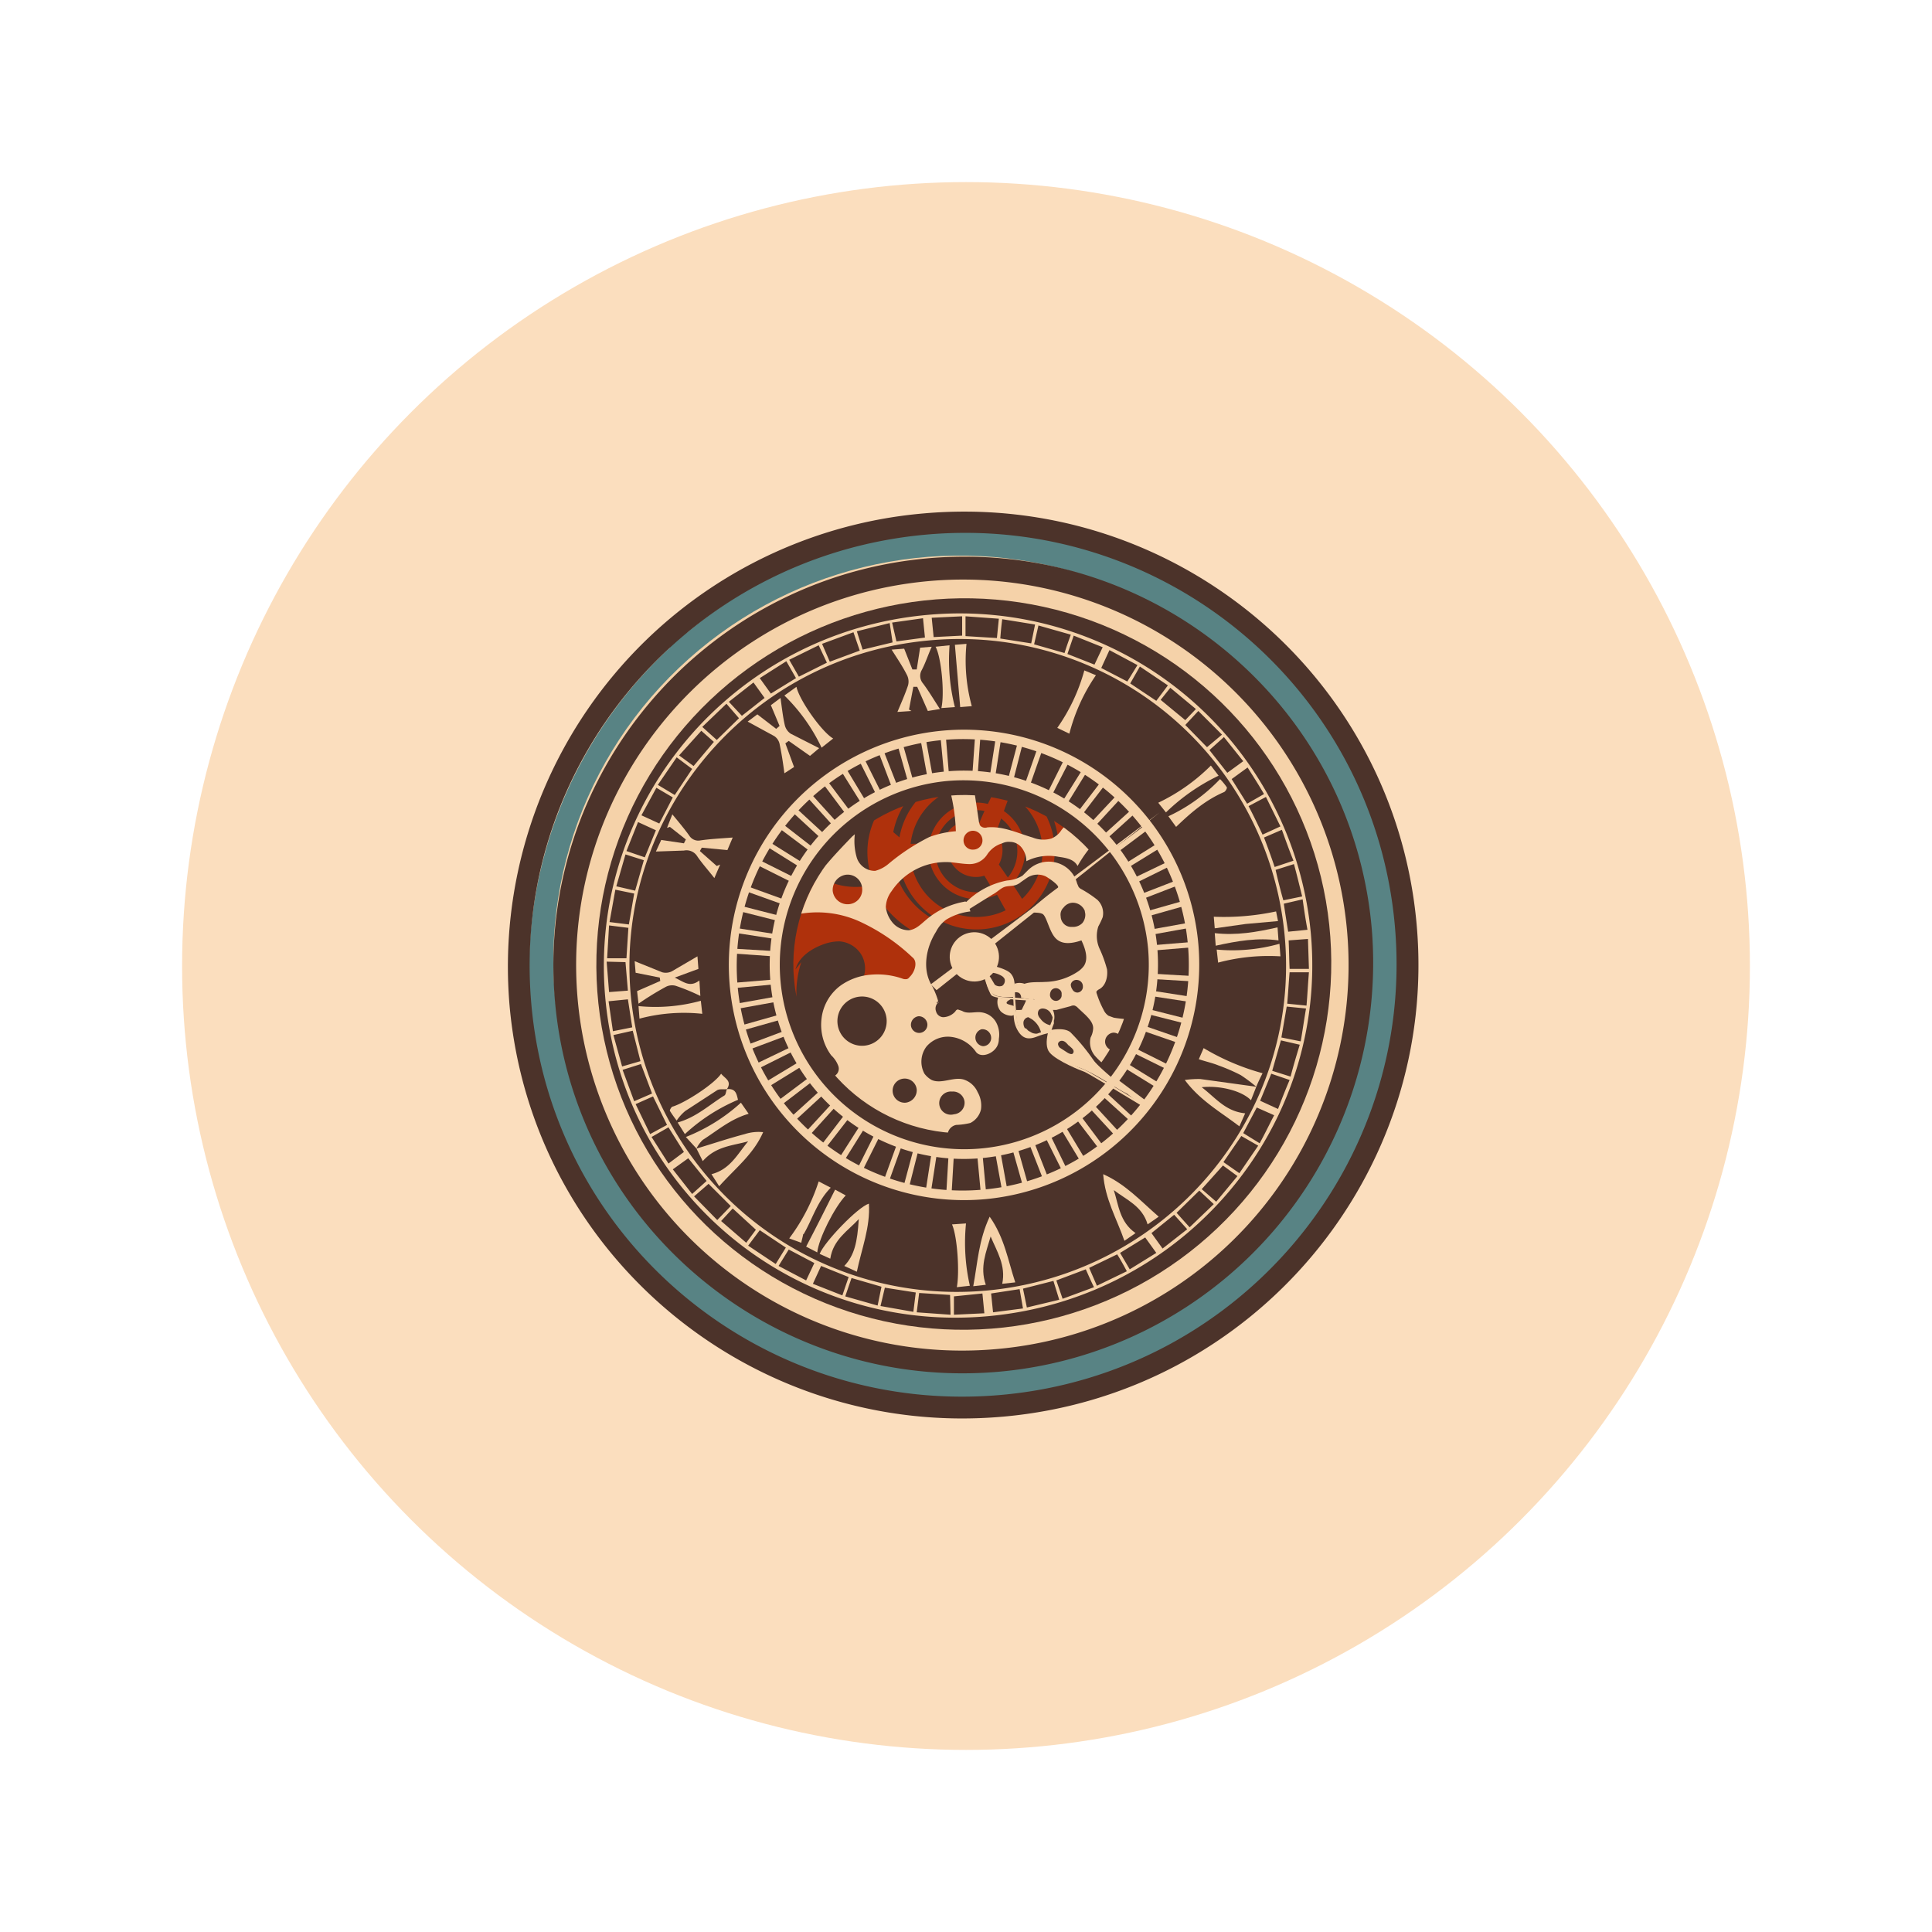 <?xml version="1.0" encoding="UTF-8"?> <svg xmlns="http://www.w3.org/2000/svg" xmlns:xlink="http://www.w3.org/1999/xlink" viewBox="0 0 400 400"> <defs> <style>.a{fill:none;}.b{fill:#fbdebe;}.c{fill:#b15318;}.d{fill:#588384;}.e{fill:#f5d2a9;}.f{fill:#4c332a;}.g{clip-path:url(#a);}.h{fill:#af310c;}</style> <clipPath id="a"> <ellipse class="a" cx="199.3" cy="199.8" rx="35.2" ry="35" transform="translate(-41.5 52.7) rotate(-13.7)"></ellipse> </clipPath> </defs> <title>Монтажная область 753</title> <circle class="b" cx="200" cy="200" r="162.3"></circle> <path class="c" d="M157.7,128.3l-5-8a148.3,148.3,0,0,1,43.5-10.2l.3,7,4.3-.4.9-5.9a2.3,2.3,0,0,1,.6-1.5,2.3,2.3,0,0,1,1.8-.4l11.5.8a3.3,3.3,0,0,1,2.2.8,3.4,3.4,0,0,1,.4,2l-.4,6.2c-16.3,1.1-33.4-4.3-48.5,1.8-10,4.1-17.6,12.8-27.6,17-1.4-1.2-2.8-2.5-3.2-4.3s.7-4.1,2.5-4.1a14.9,14.9,0,0,0,7.7,6.5"></path> <ellipse class="d" cx="200.7" cy="200.7" rx="91.3" ry="90.9" transform="translate(-41.7 53.1) rotate(-13.7)"></ellipse> <path class="d" d="M109.7,223.6c.3,1.1.7,2.5,1.9,2.8s2.4-.6,3.5-1.1a5.3,5.3,0,0,1,5.3.4,5.8,5.8,0,0,1,1.7,7.2,6.6,6.6,0,0,1-6.7,3.4,4.4,4.4,0,0,0,1.9,3.9,19,19,0,0,1,7.6-4.8,88.5,88.5,0,0,0,11.2,16,48.4,48.4,0,0,0-7.4,8.3l27.1,20.9a21.6,21.6,0,0,1,2.1-7.8c-14.4-13.6-29.2-28-36-46.5-3-8.1-3.9-16.5-5.6-24.9-.5,2.2-.1,4.5-1.9,6.1s-3.1.5-4.3,1.3C106.2,211.5,108.9,219.6,109.7,223.6Z"></path> <path class="d" d="M157.7,128.3l-5-8a148.3,148.3,0,0,1,43.5-10.2l.3,7,4.3-.4.9-5.9a2.3,2.3,0,0,1,.6-1.5,2.3,2.3,0,0,1,1.8-.4l11.5.8a3.3,3.3,0,0,1,2.2.8,3.4,3.4,0,0,1,.4,2l-.4,6.2c-16.3,1.1-33.4-4.3-48.5,1.8-10,4.1-17.6,12.8-27.6,17-1.4-1.2-2.8-2.5-3.2-4.3s.7-4.1,2.5-4.1a14.9,14.9,0,0,0,7.7,6.5"></path> <path class="d" d="M257.4,269.2l-3.9-4.4a2.7,2.7,0,0,1-.8-1.6,2.3,2.3,0,0,1,1-1.4l6.1-5.3a2.6,2.6,0,0,1,1.1-.7c.7,0,1.2.6,1.6,1.2l3.6,5.4a14.2,14.2,0,0,0,4.5-5.5l-6.5-6.1,5.1-5.3c1.8,2.5,3.5,5,5.2,7.7a139.8,139.8,0,0,0,14.5-35.1l-8-3a16.2,16.2,0,0,0,1.2-6.9l8,1.8a284,284,0,0,0-.6-29.2l-8.6,1.2a58,58,0,0,1-4.1-11.2l6.2-.2a3.2,3.2,0,0,0,2.3-.7c1-1,.1-2.9-1.3-3.4a6.2,6.2,0,0,0-4.2.7c-1.4.6-2.8,1.2-4.2.9l-1.8-4.5,6.6-2.2a3.6,3.6,0,0,1,2.7-.1,2.9,2.9,0,0,1,1.2,1.6c2.7,5.8,3.2,12.3,4.5,18.6s2.7,10.8,3.3,16.4-.3,12.9-1.6,19.2c-2.7,14.2-7.4,28.5-17.3,39.1-7.8,8.4-18.2,13.9-27.1,21.2l-4-6,4.2-3.6,5.2,7.7"></path> <ellipse class="e" cx="198.4" cy="198.8" rx="84" ry="83.6" transform="translate(-41.3 52.5) rotate(-13.7)"></ellipse> <path class="f" d="M191.2,106.3a94.2,94.2,0,0,0-85.7,101.9c4.6,51.6,50.3,89.7,102.2,85.1s90.2-50.3,85.6-101.9S243,101.7,191.2,106.3Zm16.1,182.5c-49.4,4.4-93-31.8-97.3-81s32.2-92.6,81.6-97.1,92.9,31.9,97.2,81.1S256.6,284.4,207.3,288.8Z"></path> <path class="f" d="M192,115.6c-46.7,4.2-81.2,45.3-77.1,91.7s45.3,80.8,91.9,76.7A85,85,0,0,0,284,192.2C279.9,145.7,238.7,111.4,192,115.6Zm14.4,163.7a79.9,79.9,0,0,1-86.8-72.4c-3.9-43.9,28.7-82.7,72.8-86.6a79.8,79.8,0,1,1,14,159Z"></path> <ellipse class="f" cx="199.4" cy="199.8" rx="76.1" ry="75.7" transform="translate(-41.5 52.7) rotate(-13.7)"></ellipse> <path class="e" d="M203.7,248.3a48.7,48.7,0,1,1,44.4-52.9A48.8,48.8,0,0,1,203.7,248.3Zm-8.4-95.1A47,47,0,0,0,152.7,204c2.2,25.6,25.1,44.6,50.8,42.3a46.7,46.7,0,1,0-8.2-93.1Z"></path> <path class="e" d="M203,239.8a40.2,40.2,0,1,1,36.6-43.6A40.3,40.3,0,0,1,203,239.8Zm-6.9-78.1a38.2,38.2,0,1,0,41.6,34.7A38.4,38.4,0,0,0,196.1,161.7Z"></path> <path class="e" d="M271.4,193.3c3.6,40.2-26.3,75.5-66.8,79.2s-75.8-26-79.3-66.1,26.3-75.5,66.8-79.1A73,73,0,0,1,271.4,193.3Zm-67.2,73.9c37.4-3.4,65.1-36.2,61.8-73.2a67.6,67.6,0,0,0-73.7-61.4c-37.4,3.4-65.1,36.4-61.7,73.5A67.8,67.8,0,0,0,204.2,267.2Zm7.6-.4.8,3.9,6.7-1.6-1.2-3.9Zm-60.1-16.6-2.4,2.6,5.2,4.5,2-2.7Zm113.6-35.4,4,.8c.4-2.3.7-4.5,1.1-6.8l-4-.4Zm-17,31.7-4.7,4.6,2.7,3,5-4.8Zm15.1-24.8,3.8,1.2c.6-2.3,1.2-4.3,1.9-6.6l-3.9-.9Zm-4.9-54.8c1.1,2.1,2,4,2.9,5.9l3.7-1.7-3-6.1Zm11.1,18.7c-.6-2.4-1.1-4.5-1.7-6.7l-3.8,1.2c.5,2.2,1,4.2,1.6,6.3Zm-16.3,55,3.3,2.3,3.9-5.7-3.5-2ZM221.7,131.4l-6.7-1.9-.9,3.9,6.3,1.8C220.8,133.9,221.2,132.8,221.7,131.4Zm-73.9,22.2-2.6-2.3-4.6,5.1,3,2.2Zm94-11.7L236,138l-2,3.5,5.4,3.6ZM226.5,266.5c-.7-1.4-1.2-2.6-1.7-3.7l-6.1,2.3,1.3,3.8Zm-44.2,3.9,6.8,1.2.5-4-6.4-1Zm63.1-120.3,4.5,4.6,3.1-2.6-4.9-4.9ZM132.6,219.7l-1.6-6.3-4,.9,1.8,6.5Zm5.5,13.2-2.9-5.9-3.6,1.6,3,6.2Zm87.4,29.6,1.6,3.7,6.2-3c-.7-1.3-1.3-2.4-2-3.5ZM153,148.7l-2.6-3-5,4.8,3,2.7Zm43.7,119.4-6.4-.4-.5,4,7,.5Zm-66.5-76.7,1.1-6.4-3.9-.8-1.2,6.7Zm32.5,66.9-5.4-3.6-2.4,3.2,5.7,3.8Zm-32.6-66.2-4-.5-.4,6.8h4Zm13.6,55.6,4.8,4.9,2.8-2.9-4.6-4.6ZM171.8,137l6.2-2.3-1.3-3.8-6.5,2.4Zm34.6-4.9.4-4-6.9-.5v4.1ZM135,226.4l-2.3-6.1-3.8,1.2,2.4,6.5Zm128.9-46.9,3.9-1.3c-.9-2.2-1.6-4.2-2.4-6.4l-3.7,1.6C262.5,175.5,263.2,177.4,263.9,179.5Zm-92.7-42.3-1.7-3.6-6.1,3,2,3.5Zm-31.5,27.4,3.6-5.4-3.2-2.4-3.9,5.7Zm74.6-35.3-6.8-1.1c-.2,1.5-.3,2.7-.4,4l6.4,1Zm-82.8,55.1,1.8-6.3-3.8-1.2-1.9,6.6Zm50.2,85.9.8-3.9-6.2-1.8-1.3,3.8ZM184.2,129l-6.8,1.7,1.2,3.8,6.2-1.5Zm86.3,79.2c.2-2.4.3-4.5.5-6.9h-4c-.2,2.3-.3,4.3-.5,6.5Zm-14.3,35.3-3-2.2-4.4,4.9,3,2.6Zm-15.9-98.6,5.1,4.2,2.2-2.3-5.3-4.4Zm-55.6-16,.9,3.9,5.9-.8-.4-4Zm36.3,6.5,5.6,2.2,1.7-3.6-6-2.4Zm46,88.2-3.8-1.3-2.3,5.6,3.7,1.7C265.4,227.5,266.1,225.7,267,223.6Zm-12-62.3,3.2,5.1,3.5-2c-1.1-1.9-2.2-3.6-3.4-5.5ZM203.8,271.9l-.4-4.1-5.9.6v3.8Zm-61.3-32.1-3.2,2.3,4,5.1,3-2.7Zm68.6,27.1-5.9.9.4,3.9,6.2-.8Zm24.4-129.2-5.8-3.1-1.7,3.7,5.4,2.8Zm5.2,120.8,5.1-4-2.7-3-4.7,3.8Zm-72.1,3-5.3-2.8-2.1,3.4,5.7,3ZM254.1,160l3.3-2.4-4-5-3,2.7Zm6.7,76.7c1.1-2,2-3.9,3-5.8l-3.6-1.6-2.8,5.3ZM159.6,143.6l5.2-3.2-2-3.5-5.5,3.5Zm-1.3.9-2.3-3.2-5.1,4,2.7,2.9Zm81.1,114.9-2.3-3.2-5.2,3.2,2,3.4ZM132.1,170.2l-2.4,6,3.8,1.3,2.3-5.6Zm67.1-38.6v-4l-6.3.3.4,4Zm-63.3,31.5-3.1,5.7,3.7,1.7,2.8-5.4Zm-10.3,36,.5,6.3,3.9-.3-.5-5.9ZM271,200.6l-.2-6.2-4,.3c.1,2.1.1,3.9.2,5.9ZM168.3,265.8l6.1,2.4,1.3-3.8-5.7-2.3Zm-37.4-53.1-.9-5.8-4,.4.9,6.2Zm4,22.7,3.5,5.5,3.2-2.4-3.2-5.1Zm135.8-42.9c-.4-2.1-.7-4.1-1-6.3l-3.9.9c.3,2.1.6,3.9.9,5.8Z"></path> <path class="e" d="M136.6,202.4l-5-1-.2-2.4,5.7,2.3a2.8,2.8,0,0,0,2-.2l5.3-3.1.2,2.6-4.9,1.8c1.9.9,3.1,2.1,5.1.6l.2,3.2a42.4,42.4,0,0,0-5.1-2.1,2.8,2.8,0,0,0-2.2.3,59.2,59.2,0,0,0-5.5,3.4l-.3-2.6,4.8-2.1Z"></path> <path class="e" d="M151.7,173.4l-1.1,2.6-5.3-.5-.4.7,3.5,3.1.7-.3-1.2,2.8c-1.4-1.8-2.6-3.1-3.6-4.6a2.6,2.6,0,0,0-2.7-1.1l-5.8.2,1.1-2.4,4.7.7.4-.8-3.3-2.6-.6.2,1.1-2.8c1.4,1.7,2.5,3,3.5,4.4a2.2,2.2,0,0,0,2.3,1C147,173.7,149.1,173.6,151.7,173.4Z"></path> <path class="e" d="M162.6,153.9l1.8,4.9-2,1.3c-.3-2.3-.6-4.2-1-6.1a2.6,2.6,0,0,0-1.1-1.6l-5.5-3,2-1.5,3.9,3,.7-.6-1.8-4.3,2-1.5c.3,2.2.5,4,.9,5.7a3,3,0,0,0,1.2,1.7l5.9,3-1.9,1.6-4.4-3.1Z"></path> <path class="e" d="M190.5,134.1l2.4-.2c-.8,1.8-1.3,3.4-2.1,4.9a2.4,2.4,0,0,0,.3,2.7c1.2,1.6,2.2,3.3,3.5,5.3l-2.5.4-2.2-5h-.8l-.9,4.7.5.3-2.9.2c.8-1.9,1.6-3.7,2.2-5.5a3,3,0,0,0-.2-2.1c-.9-1.8-2-3.4-3.2-5.3l2.6-.2,1.7,4.3h.9Z"></path> <path class="e" d="M260.1,225l-1.1,2.8c-1.9-2-6.5-3.1-10.2-2.7,2.9,2.2,4.9,5,9,5.4l-1.2,2.7c-3.9-3-8.1-5.3-11.3-9.6a20.1,20.1,0,0,1,3.2-.2l11.6,1.6Z"></path> <path class="e" d="M179.9,249.2c.3,4.9-1.5,9.3-2.5,14.1l-2.6-1.2c2.1-2.2,2.7-4.9,3-9.7-2.2,2.4-5.3,4.2-5.9,8.2l-2.2-1C170.7,257.1,177.6,249.9,179.9,249.2Z"></path> <path class="e" d="M144.2,237.8c3.3-1,6.6-2.1,10-3a9.3,9.3,0,0,1,3.8-.4c-2,4.6-5.8,7.5-9.1,11.2l-1.6-2.5c3.9-1,5.4-4.2,7.6-6.8-3.2.9-6.7,1-9.4,4.1l-1.3-2.6Z"></path> <path class="e" d="M204.1,266l-2.6.3c.9-4.8,1.1-9.5,3.4-14.4,3.1,4.4,3.8,9.1,5.3,13.6l-2.7.3c.8-3.8-1.1-6.7-2.4-9.8C204.2,259.2,202.8,262.3,204.1,266Z"></path> <path class="e" d="M230.6,246.4c1,3.1,1.2,6.6,4.5,8.9l-2.3,1.6c-1.6-4.6-4-8.6-4.4-13.8,4.7,2.1,7.8,5.6,11.5,8.8l-2.3,1.6C236.5,249.7,233.2,248.4,230.6,246.4Z"></path> <path class="e" d="M193.7,133.9l2.9-.3a39.5,39.5,0,0,0,1.1,12.8l-2.8.2C195.6,143.6,194.9,136.1,193.7,133.9Z"></path> <path class="e" d="M200.8,266.2l-2.7.3c.6-3.1.1-10.6-1-13l2.9-.2A40.1,40.1,0,0,0,200.8,266.2Z"></path> <path class="e" d="M251.5,192.2l-.2-2.4a51.6,51.6,0,0,0,12.9-1.1l.4,2-6.7.6Z"></path> <path class="e" d="M264.9,195.4l.2,2.6a40.5,40.5,0,0,0-12.9,1.3l-.3-2.7A35.8,35.8,0,0,0,264.9,195.4Z"></path> <path class="e" d="M250.7,158.5l1.6,2.1a41.1,41.1,0,0,0-10.9,7.6l-1.6-2A39.3,39.3,0,0,0,250.7,158.5Z"></path> <path class="e" d="M243.5,171.2l-1.6-2.2a35.2,35.2,0,0,0,10.7-7.7A12.7,12.7,0,0,1,254,163c.1.2-.3.9-.6,1C249.7,165.6,246.7,168.1,243.5,171.2Z"></path> <path class="e" d="M260.1,225a33.3,33.3,0,0,0-3.2-2.4,37.6,37.6,0,0,0-4.6-2c-1.2-.5-2.6-.8-4.1-1.3l1-2.3a48.8,48.8,0,0,0,12.2,5.2c-.4.8-.9,1.8-1.3,2.8Z"></path> <path class="e" d="M169.2,259.3l-2.3-1.2c2.1-4,4-7.8,6-11.8l2.2,1.2C172.8,249.9,169.5,256.4,169.2,259.3Z"></path> <path class="e" d="M150.5,225.5c1.9-.2,2,1.1,2.3,2.2a37.7,37.7,0,0,0-11,7.1l-1.5-2.4c3.9-1.1,6.6-3.7,9.7-5.6.3-.2.3-.9.5-1.3Z"></path> <path class="e" d="M164.9,142.2c.6,2.8,5.3,9.4,7.6,10.7l-2.4,1.9a37.4,37.4,0,0,0-7.7-10.8Z"></path> <path class="e" d="M163.4,256.4a40.2,40.2,0,0,0,6.1-11.8l2.5,1.3c-2.8,2.8-3.8,6.5-5.6,9.6h-.1c-.1.6-.3,1.2-.4,1.8Z"></path> <path class="e" d="M221.4,151.9l-2.5-1.2a38.2,38.2,0,0,0,5.6-11.9l2.4,1A37.9,37.9,0,0,0,221.4,151.9Z"></path> <path class="e" d="M144.2,237.8l-2.2-2.4a37.1,37.1,0,0,0,11.4-7.1l1.6,2.3c-3.8,1.1-6.5,3.5-9.5,5.4a5.9,5.9,0,0,0-1.3,1.8Z"></path> <path class="e" d="M150.5,225.5c-.7.1-1.4-.1-2,.2l-6.6,4.3a9.2,9.2,0,0,0-1.8,2,24.3,24.3,0,0,1-1.4-2c-.1-.1.3-.9.6-.9,2.6-.8,8.6-4.7,10-6.8.8,1,2.3,1.5,1.2,3.2Z"></path> <path class="e" d="M251.7,195.8l-.2-2.6c4.5.5,8.6-.2,13-1.2l.2,2.7C260.4,194.1,256.2,194.8,251.7,195.8Z"></path> <path class="e" d="M145.1,207.2l.3,2.7a35.7,35.7,0,0,0-13,1l-.2-2.6A35.3,35.3,0,0,0,145.1,207.2Z"></path> <path class="e" d="M201.2,146.2l-2.4.2-1.1-12.9,2.4-.2A35.5,35.5,0,0,0,201.2,146.2Z"></path> <polygon class="e" points="196.5 160.7 195.5 160.8 194.7 152.3 195.8 152.2 196.5 160.7"></polygon> <polygon class="e" points="204.2 247.3 203.1 247.4 202.3 238.9 203.4 238.8 204.2 247.3"></polygon> <polygon class="e" points="238.7 196.8 238.6 195.7 247.1 195 247.2 196.1 238.7 196.8"></polygon> <polygon class="e" points="151.8 204.6 151.7 203.5 160.2 202.8 160.3 203.8 151.8 204.6"></polygon> <rect class="e" x="191.2" y="152.8" width="1.1" height="8.51" transform="translate(-24.9 36.7) rotate(-10.3)"></rect> <rect class="e" x="206.6" y="238.3" width="1.1" height="8.51" transform="translate(-39.9 40.8) rotate(-10.3)"></rect> <rect class="e" x="238.1" y="191.5" width="8.5" height="1.08" transform="translate(-30.3 46.2) rotate(-10.2)"></rect> <rect class="e" x="152.2" y="207" width="8.5" height="1.08" transform="translate(-34.4 31.1) rotate(-10.2)"></rect> <rect class="e" x="187" y="153.7" width="1.1" height="8.51" transform="translate(-36 57.1) rotate(-15.8)"></rect> <rect class="e" x="210.7" y="237.3" width="1.1" height="8.51" transform="translate(-57.8 66.7) rotate(-15.8)"></rect> <rect class="e" x="237.1" y="187.4" width="8.5" height="1.08" transform="translate(-42.1 73) rotate(-15.8)"></rect> <rect class="e" x="153.2" y="211.1" width="8.5" height="1.08" transform="translate(-51.8 51) rotate(-15.8)"></rect> <polygon class="e" points="185.9 163 184.8 163.4 181.8 155.5 182.8 155.1 185.9 163"></polygon> <polygon class="e" points="217.1 244.1 216.1 244.5 213 236.6 214 236.2 217.1 244.1"></polygon> <polygon class="e" points="236.4 186.2 236 185.2 244 182.1 244.4 183.1 236.4 186.2"></polygon> <polygon class="e" points="154.9 217.4 154.5 216.4 162.5 213.4 162.9 214.4 154.9 217.4"></polygon> <polygon class="e" points="182.6 164.4 181.6 164.9 177.8 157.3 178.8 156.8 182.6 164.4"></polygon> <polygon class="e" points="221 242.3 220.1 242.8 216.3 235.2 217.3 234.7 221 242.3"></polygon> <polygon class="e" points="235 182.9 234.5 181.9 242.2 178.2 242.7 179.1 235 182.9"></polygon> <polygon class="e" points="156.7 221.4 156.2 220.4 163.9 216.7 164.3 217.6 156.7 221.4"></polygon> <polygon class="e" points="179.4 166.1 178.5 166.6 174 159.4 175 158.8 179.4 166.1"></polygon> <polygon class="e" points="224.8 240.2 223.9 240.8 219.5 233.5 220.4 232.9 224.8 240.2"></polygon> <polygon class="e" points="233.3 179.8 232.8 178.9 240 174.4 240.6 175.3 233.3 179.8"></polygon> <polygon class="e" points="158.8 225.2 158.2 224.2 165.5 219.8 166.1 220.7 158.8 225.2"></polygon> <polygon class="e" points="176.2 168.2 175.3 168.8 170.2 162 171.1 161.4 176.2 168.2"></polygon> <polygon class="e" points="228.6 237.5 227.8 238.2 222.6 231.4 223.5 230.7 228.6 237.5"></polygon> <polygon class="e" points="231.2 176.6 230.6 175.7 237.4 170.6 238 171.5 231.2 176.6"></polygon> <polygon class="e" points="161.5 229 160.8 228.1 167.6 223 168.3 223.8 161.5 229"></polygon> <polygon class="e" points="173.4 170.4 172.6 171.1 166.9 164.8 167.7 164.1 173.4 170.4"></polygon> <polygon class="e" points="232 234.7 231.2 235.5 225.4 229.2 226.2 228.4 232 234.7"></polygon> <polygon class="e" points="229 173.8 228.3 173 234.6 167.3 235.3 168.1 229 173.8"></polygon> <polygon class="e" points="164.3 232.3 163.5 231.5 169.9 225.7 170.6 226.5 164.3 232.3"></polygon> <polygon class="e" points="170.9 172.9 170.1 173.7 163.8 167.9 164.6 167.1 170.9 172.9"></polygon> <polygon class="e" points="235 231.7 234.3 232.4 228 226.7 228.7 225.9 235 231.7"></polygon> <polygon class="e" points="226.5 171.3 225.7 170.5 231.5 164.3 232.3 165 226.5 171.3"></polygon> <polygon class="e" points="167.4 235.3 166.6 234.6 172.4 228.3 173.1 229 167.4 235.3"></polygon> <polygon class="e" points="168.5 175.6 167.9 176.4 161.1 171.3 161.8 170.4 168.5 175.6"></polygon> <polygon class="e" points="237.8 228.3 237.1 229.2 230.3 224 231 223.2 237.8 228.3"></polygon> <polygon class="e" points="223.8 169 223 168.3 228.2 161.5 229 162.2 223.8 169"></polygon> <polygon class="e" points="170.7 238 169.8 237.4 175 230.6 175.9 231.3 170.7 238"></polygon> <polygon class="e" points="166.3 178.7 165.7 179.6 158.5 175.1 159.1 174.2 166.3 178.7"></polygon> <polygon class="e" points="240.4 224.5 239.8 225.4 232.5 220.9 233.1 220 240.4 224.5"></polygon> <polygon class="e" points="220.7 166.8 219.8 166.2 224.3 159 225.2 159.5 220.7 166.8"></polygon> <polygon class="e" points="174.6 240.6 173.6 240 178.2 232.8 179.1 233.4 174.6 240.6"></polygon> <polygon class="e" points="164.5 181.7 164 182.7 156.4 178.9 156.9 177.9 164.5 181.7"></polygon> <polygon class="e" points="242.4 220.7 242 221.6 234.3 217.8 234.8 216.9 242.4 220.7"></polygon> <polygon class="e" points="217.6 165 216.7 164.5 220.5 156.9 221.5 157.4 217.6 165"></polygon> <polygon class="e" points="178.4 242.7 177.4 242.2 181.2 234.6 182.2 235.1 178.4 242.7"></polygon> <polygon class="e" points="162.5 186.3 162.2 187.3 154.1 184.4 154.5 183.4 162.5 186.3"></polygon> <polygon class="e" points="244.8 215.1 244.4 216.1 236.3 213.3 236.7 212.3 244.8 215.1"></polygon> <polygon class="e" points="213.1 163 212.1 162.6 214.9 154.6 215.9 155 213.1 163"></polygon> <polygon class="e" points="183.9 245 182.9 244.6 185.8 236.6 186.8 236.9 183.9 245"></polygon> <polygon class="e" points="161.4 189.6 161.2 190.7 152.9 188.6 153.2 187.5 161.4 189.6"></polygon> <polygon class="e" points="246 211 245.7 212 237.4 209.9 237.7 208.9 246 211"></polygon> <polygon class="e" points="209.7 161.9 208.6 161.7 210.8 153.4 211.8 153.7 209.7 161.9"></polygon> <polygon class="e" points="188.1 246.2 187 245.9 189.2 237.7 190.2 237.9 188.1 246.2"></polygon> <polygon class="e" points="160.6 193.4 160.4 194.4 152 193.1 152.2 192.1 160.6 193.4"></polygon> <polygon class="e" points="246.8 206.4 246.7 207.5 238.2 206.2 238.4 205.1 246.8 206.4"></polygon> <polygon class="e" points="206 161.1 204.9 160.9 206.2 152.5 207.3 152.7 206 161.1"></polygon> <polygon class="e" points="192.7 247 191.6 246.9 192.9 238.5 194 238.6 192.7 247"></polygon> <polygon class="e" points="160.2 196.9 160.1 198 151.6 197.4 151.7 196.4 160.2 196.9"></polygon> <polygon class="e" points="247.3 202.1 247.2 203.2 238.7 202.7 238.7 201.6 247.3 202.1"></polygon> <polygon class="e" points="202.4 160.7 201.3 160.6 201.9 152.1 203 152.2 202.4 160.7"></polygon> <polygon class="e" points="197 247.4 195.9 247.4 196.4 238.9 197.5 238.9 197 247.4"></polygon> <g class="g"> <path class="h" d="M200.7,160.1a16.2,16.2,0,1,0,17.6,14.7A16.2,16.2,0,0,0,200.7,160.1Zm2.6,29.7a13.6,13.6,0,0,1-14.8-12.3,13.7,13.7,0,0,1,27.3-2.5A13.6,13.6,0,0,1,203.3,189.8Z"></path> <path class="h" d="M201.3,166.2a10,10,0,1,0,10.9,9.1A10.1,10.1,0,0,0,201.3,166.2Zm1.6,18.5a8.5,8.5,0,1,1,7.7-9.2A8.5,8.5,0,0,1,202.9,184.7Z"></path> <path class="h" d="M180,203.6Z"></path> <path class="h" d="M185,182.4c.8-.9,4.9-4.8,6.2-5.2a7,7,0,0,1,0-2.5h-3.3c-.2,0-3.7-3.1-3.9-3.2s-1,5.4-.9,6.2S184.8,181.7,185,182.4Z"></path> <path class="h" d="M184.7,177.1a16.8,16.8,0,0,1,3.4-11.8,16,16,0,0,0-4.3,1.1l-1.3.8a5,5,0,0,0-.8,1.2,16.3,16.3,0,0,0-1.4,12.8,5.2,5.2,0,0,0-1.4,1.9.5.5,0,0,1-.3.5h-.5a14.6,14.6,0,0,1-5.5-.7c-1.1-.3-2.2-.8-3.3-.5a4.1,4.1,0,0,0-2.2,2.1,23.6,23.6,0,0,0-3,11.4,76.8,76.8,0,0,0,.9,11.7,20,20,0,0,1,.9-8.4l-1.2,1.5c.7-2.6,3.3-4.3,5.8-5.2a9.6,9.6,0,0,1,3.3-.6,5.8,5.8,0,0,1,4.5,2.7,5.6,5.6,0,0,1,.3,5.2l1.4.7a8.4,8.4,0,0,1,4.9.7,27.2,27.2,0,0,1,5.1,3.2,3.6,3.6,0,0,1-.6-2.7c.2-1.5.6-2.8.9-4.3a5.4,5.4,0,0,0-.8-4.1,8.2,8.2,0,0,0-2-1.7l-5.7-3.5a6.3,6.3,0,0,1-2.6-2.5c-.7-1.7.2-3.6,1.4-4.9a21.9,21.9,0,0,0,9.7,9.8,13,13,0,0,1,3.1-3.1A16.8,16.8,0,0,1,184.7,177.1Z"></path> <path class="h" d="M178.9,203.8l1-.2Z"></path> <path class="h" d="M221.8,168.9a5.1,5.1,0,0,0-2.6-2.4,50.5,50.5,0,0,0-4.5-2.5,17.3,17.3,0,0,1,4.4,10v.7l3.1-1.3v-2.9A7.6,7.6,0,0,0,221.8,168.9Z"></path> <path class="h" d="M198.1,170.7a6.9,6.9,0,0,1,4.7-.4c.6-1.5,1.2-2.8,1.9-4.2s1.6-3.7,2.5-4,1.1,2.2,2,2.1l-3,8.2.9-.3a2.6,2.6,0,0,0-1.1,1.4l.3-.5c.1-.2-.3-.1-.2.1s.2.2.4.3a2.4,2.4,0,0,1,1,1.8,6.2,6.2,0,0,1-.7,3.8c.7,1,4.8,6.8,5.3,8a17.8,17.8,0,0,1-3.3,2.3c-.2.1-2.8-5-3-5.1s-.3-.2-.5-.4l-1.5-2.5a5.8,5.8,0,0,1-5.5-1.1C195.5,177.8,194.3,172.4,198.1,170.7Z"></path> <path class="e" d="M194.3,207.5c-.1,0-.1.1-.2.2S194.4,207.6,194.3,207.5Z"></path> <path class="e" d="M222,168.6a16.6,16.6,0,0,1-2.2,3.2,4.5,4.5,0,0,1-2.1,1.8,5.9,5.9,0,0,1-3.9-.2c-3.1-.9-6.1-2.4-9.4-2.1a1.4,1.4,0,0,1-1.4-.3c-.2-.2-.2-.5-.3-.7l-.9-6a3.3,3.3,0,0,0-2.4-.2,6.9,6.9,0,0,1-2.5.4,38.6,38.6,0,0,1,1,7.6,20,20,0,0,0-5.5,1.2,43.1,43.1,0,0,0-8.5,5.6,7,7,0,0,1-2.7,1.4,3.9,3.9,0,0,1-3.8-2.7,12,12,0,0,1-.4-5c-4.8,5-9.9,10.1-11.9,16.7a21.2,21.2,0,0,1,12.9,1.5,40.4,40.4,0,0,1,10.9,7.4c1.2.9.5,3.1-.6,4.1a1,1,0,0,1-.5.4,1.7,1.7,0,0,1-1-.1,15.7,15.7,0,0,0-6.5-.8,12.5,12.5,0,0,0-6.2,2.2,9.9,9.9,0,0,0-4,6.8,10.6,10.6,0,0,0,2,7.7,5.7,5.7,0,0,1,1.5,2.3,1.7,1.7,0,0,1-1.2,2.1c.2.4.2.7.6,1a50.4,50.4,0,0,0,10.6,7.7,24.1,24.1,0,0,0,12.6,3.2,2.2,2.2,0,0,1,1.8-1.9,14.5,14.5,0,0,0,2.9-.4,4.2,4.2,0,0,0,2.2-2.8,5.6,5.6,0,0,0-.7-3.6,4.7,4.7,0,0,0-2.9-2.6c-2.1-.6-4.6,1-6.6.1a4.7,4.7,0,0,1-1.5-1.3,5.2,5.2,0,0,1,.4-5.6,5.8,5.8,0,0,1,5.3-2,7.3,7.3,0,0,1,4.9,3c1,1.5,3.7.5,4.5-1.2a3.2,3.2,0,0,0,.3-1.4,5.3,5.3,0,0,0-.6-3.5,4.1,4.1,0,0,0-3-2c-1.3-.2-2.9.4-4-.3l-.9-.3a.7.7,0,0,0-.5.4,3.5,3.5,0,0,1-2.5,1.2,1.6,1.6,0,0,1-1.5-1.2,1.7,1.7,0,0,1,.3-1.7H194c-.1-.1,0-.4.2-.3s-.6-2.2-1.3-3.4c-2-3.3-1.2-7.8.9-11.1a7.2,7.2,0,0,1,2.1-2.5,12.4,12.4,0,0,1,5-1.7c-.1-.5-.4-1-.5-1.5s-.1-.3-.2-.4-.4-.2-.6-.1a16.6,16.6,0,0,0-7.7,3.6c-1.2,1-2.3,2.2-3.8,2.3a4.4,4.4,0,0,1-3.4-1.7,6.1,6.1,0,0,1-1.3-3.1,5.8,5.8,0,0,1,1.2-3.3,13.5,13.5,0,0,1,11.9-6c1.5.1,2.9.4,4.3.4a4.3,4.3,0,0,0,3.6-2,5.6,5.6,0,0,1,3.1-2.3,3,3,0,0,1,1.6-.3,3.1,3.1,0,0,1,2.5,1.3,4.6,4.6,0,0,1,.9,2.7,10.3,10.3,0,0,1,6.7-.9c1.5.2,3.2.5,3.9,1.9a26.7,26.7,0,0,1,4.3-5.7A42.7,42.7,0,0,0,222,168.6Zm-46.2,18.6a3.1,3.1,0,0,1-3.4-2.8,3.2,3.2,0,0,1,2.8-3.3,3,3,0,0,1,3.3,2.8A3,3,0,0,1,175.8,187.2ZM197.1,226a2.4,2.4,0,0,1,2.6,2.1,2.4,2.4,0,0,1-2.2,2.6,2.4,2.4,0,1,1-.4-4.7Zm6.1-12.9a1.8,1.8,0,0,1,2,1.6,1.7,1.7,0,0,1-1.7,1.9,1.8,1.8,0,0,1-.3-3.5Zm-24.3,3.4a5.1,5.1,0,0,1-5.5-4.6,5.1,5.1,0,1,1,5.5,4.6Zm8.6,11.8a2.5,2.5,0,1,1,2.3-2.7A2.6,2.6,0,0,1,187.5,228.3ZM192,212a1.7,1.7,0,0,1-3.4.3,1.8,1.8,0,0,1,1.6-1.9A1.8,1.8,0,0,1,192,212Zm9.6-36.1a1.9,1.9,0,0,1-2.1-1.7,2,2,0,0,1,1.8-2.2,2,2,0,0,1,2.1,1.8A1.9,1.9,0,0,1,201.6,175.9Z"></path> <path class="e" d="M230.6,210.7l-1.1-.4a2.9,2.9,0,0,1-1-1.2,19.2,19.2,0,0,1-1.4-3.3,1.1,1.1,0,0,1-.1-.5,1.5,1.5,0,0,1,.6-.5c1.3-.7,1.8-2.5,1.6-4.1a26,26,0,0,0-1.6-4.4,6.4,6.4,0,0,1-.2-4.5,16.3,16.3,0,0,0,.9-1.9,3.8,3.8,0,0,0-1.1-3.6,23.7,23.7,0,0,0-3.3-2.2,1.5,1.5,0,0,1-.6-.5l-.3-.7a6,6,0,0,0-4.3-4.3,6.1,6.1,0,0,0-5.9,1.6l-1.1,1.1a7.1,7.1,0,0,1-3.2,1,16.4,16.4,0,0,0-8.5,4.5c.2.5.5,1,.7,1.4l4.8-3c.8-.4,1.6-1.2,2.3-1.5s1.4-.2,2.3-.4a3.3,3.3,0,0,0,1.3-.7l1.3-.9a4,4,0,0,1,3.7-.3c.3.1,3.2,2,2.6,2.4a71.1,71.1,0,0,0-6,4.9c.9.4,1.9.1,2.8.5s1.4,3.7,2.8,5.1,3.5,1,5.3.4c.8,1.7,1.5,3.8.5,5.3a4.9,4.9,0,0,1-1.3,1.2,12.7,12.7,0,0,1-6.8,2.1c-1.5.1-3.1-.1-4.5.5,1.2.7,1.2,2.5,2.4,3.2s2,.4,2.7,1.1.5.9,1,1h.8l3-.8a1.2,1.2,0,0,1,.8-.1,1.8,1.8,0,0,1,.7.5l1.5,1.4c.9.9,1.8,1.9,1.6,3.1a4.3,4.3,0,0,1-.5,1.6,4.3,4.3,0,0,0,.9,3.8,15.8,15.8,0,0,0,3.1,2.7,3.5,3.5,0,0,0,1.4.6,3,3,0,0,0,2.1-1,21.2,21.2,0,0,0,6.4-12C239.2,211.8,232.3,211,230.6,210.7Zm-10.8-4.5a1.2,1.2,0,0,1-1.4,1,1.3,1.3,0,0,1-1-1,1.7,1.7,0,0,1,.3-1.2,1.2,1.2,0,0,1,1.7-.1,1,1,0,0,1,.4.9Zm3.3-.7a1.2,1.2,0,0,1-1.1-.7,1.7,1.7,0,0,1-.3-1,1.2,1.2,0,0,1,1.4-.9,1.3,1.3,0,0,1,1.1,1.3A1.2,1.2,0,0,1,223.1,205.5Zm1-14.4a2.7,2.7,0,0,1-1.7.8h-.8a2.1,2.1,0,0,1-1.2-.5,2.3,2.3,0,0,1-.8-1.7,2,2,0,0,1,.6-1.8,2.5,2.5,0,0,1,1.8-1,2.7,2.7,0,0,1,2.6,1.7c0,.2.1.5.1.7A2.7,2.7,0,0,1,224.1,191.1Zm8.3,24.4a1.8,1.8,0,0,1-1.7,2,1.9,1.9,0,0,1-1.9-1.7h0a1.9,1.9,0,0,1,1.7-2,1.9,1.9,0,0,1,1.9,1.7Z"></path> </g> <ellipse class="e" cx="201.6" cy="198.3" rx="5.1" ry="5.1" transform="translate(-41.1 53.2) rotate(-13.7)"></ellipse> <path class="e" d="M236.8,229.2c-.4-.3-9.6-7.6-10.8-9.4a30.4,30.4,0,0,0-4.7-5.7c-1.3-1.1-5-.1-6.3.4s-2.9,1.1-4.2-1-.8-3.8-1-6.5-.4-4.5-.8-5-3.7-1.6-4.8-1.8v-.6c.2.1,4.1.8,5.1,2s.7,2.4.9,5.4.4,5.3,1,6.2,3.5.9,3.6.8,4.9-1.8,6.8-.3a41.8,41.8,0,0,1,4.8,5.8c1.1,1.7,10.6,9.2,10.7,9.3Z"></path> <path class="e" d="M209.5,210.3a3.3,3.3,0,0,1-2.3-.9,3,3,0,0,1-.5-3l.5.2a2.3,2.3,0,0,0,.4,2.4,2.2,2.2,0,0,0,2.3.6l.2.5Z"></path> <path class="e" d="M213.4,209.5h.3"></path> <path class="e" d="M210,208.4a1.9,1.9,0,0,1,.2.8.9.9,0,0,1-.4.8,1.2,1.2,0,0,1-1,0,2.6,2.6,0,0,1-1.2-.5,1.9,1.9,0,0,1-.7-1.2,7.6,7.6,0,0,1-.1-1.5c0-.1,0-.2.1-.2h.2a17.9,17.9,0,0,1,2.3.2c-.3.2-.9.4-1,.8S209.9,208.1,210,208.4Z"></path> <path class="e" d="M213.3,209.5h.1"></path> <path class="e" d="M236.8,229.2c-4.6-2.8-11.7-7.1-12.3-7.3s-5.7-2.2-7.2-4,.3-6.1.4-6.3.9-2.5-.8-3.5-3.8-.9-6.3-1.1-4.7-.4-5.3-.9-1.9-5-2-5.2h.6c.2,1.1.9,4.1,1.7,4.9s2.9.6,5.1.8,5.5.4,6.5,1.1,1,4.2,1,4.2-1.8,4.1-.5,5.7,6.5,3.8,6.9,3.9,8,4.6,12.5,7.4Z"></path> <path class="e" d="M214,207h-.6a2.5,2.5,0,0,0-.6-1.9,2,2,0,0,0-.9-.9,2.6,2.6,0,0,0-1.6-.2v.2h-.3v-.3a.3.3,0,0,1,.3-.3,3.1,3.1,0,0,1,2.1.2c.5.2.8.7,1.1,1A3.3,3.3,0,0,1,214,207Zm-3.9-3.2h0Zm0-.3H210v.2h0Z"></path> <path class="e" d="M217.3,208.1a3.3,3.3,0,0,0-3-1c0,.8-.9,1.4-1.6,1.7a5.8,5.8,0,0,1-2.3.3,9.1,9.1,0,0,0,.4,3.3,2.6,2.6,0,0,0,.9,1.6l.7.3a3.9,3.9,0,0,0,3-.4h-.3c-.3.3-1.1.1-1.5-.1l-.7-.4-.5-.5h-.2a2.1,2.1,0,0,1-.3-1.3,1.2,1.2,0,0,1,1-1l.7.4a4.6,4.6,0,0,1,2,3.1,3.7,3.7,0,0,1,1.5-.3l.6-1.5a3.3,3.3,0,0,1-2.3-1.4,1.9,1.9,0,0,1-.5-.9,1.3,1.3,0,0,1,.2-.9,1.1,1.1,0,0,1,.8-.3,2,2,0,0,1,1.6.9,8.7,8.7,0,0,1,.7,1.7A3.5,3.5,0,0,0,217.3,208.1Z"></path> <path class="e" d="M209.9,204.1v-.4a10.9,10.9,0,0,1,.1,1.8,1.2,1.2,0,0,1,1,.1,1.1,1.1,0,0,1,.4,1l2.5.4a5.9,5.9,0,0,0-.6-1.4,6.1,6.1,0,0,0-1.2-1.5A2.2,2.2,0,0,0,209.9,204.1Z"></path> <path class="e" d="M212.4,207.2c0-.1,0-.2.1-.2h.1a4.3,4.3,0,0,1,1.6.1,1.2,1.2,0,0,1,.6.6.7.7,0,0,1-.1.6l-.3.3a4.3,4.3,0,0,1-1.7,1.2C210.1,211,212.1,208.2,212.4,207.2Z"></path> <path class="e" d="M206,203.9a1.6,1.6,0,0,0,1.5.2,1.3,1.3,0,0,0,.5-1.4,1.6,1.6,0,0,0-.7-.7,4.8,4.8,0,0,0-1.8-.6l.5-.9a2.7,2.7,0,0,1,2.1.7,5.8,5.8,0,0,1,1.4,1.3,3.2,3.2,0,0,1,.3.9,6.7,6.7,0,0,1,.2,2.8c0,.1,0,.2-.1.2h-2.4l-1.1-.2a3.1,3.1,0,0,1-1.9-1.8,6.1,6.1,0,0,1-.4-2.7C204.2,200.5,205.9,203.9,206,203.9Z"></path> <path class="e" d="M221.3,216.5c-.4-.4-.7-.9-1.3-1s-1.1.4-.9.9.2.3.3.5l1.7,1.1c.4.2.9.4,1.1,0s0-.7-.3-1-.7-.5-.6-.9l.2-.4c.3-.3.7-.7,1.1-.6l.4.3c1.9,1.9,3.2,4.3,5.2,6.2a19.9,19.9,0,0,0,2.2,2,27.6,27.6,0,0,1,3,2.9c-3.2-1.7-6.1-3.9-9.5-5.3a39.3,39.3,0,0,1-4.3-1.8,5,5,0,0,1-2.7-3.6,2.4,2.4,0,0,1,.6-2,2.7,2.7,0,0,1,2.6-.4,4.2,4.2,0,0,1,2.6,2.1"></path> <polygon class="e" points="192.7 203.8 193.9 205 240.1 168.2 192.7 203.8"></polygon> </svg> 